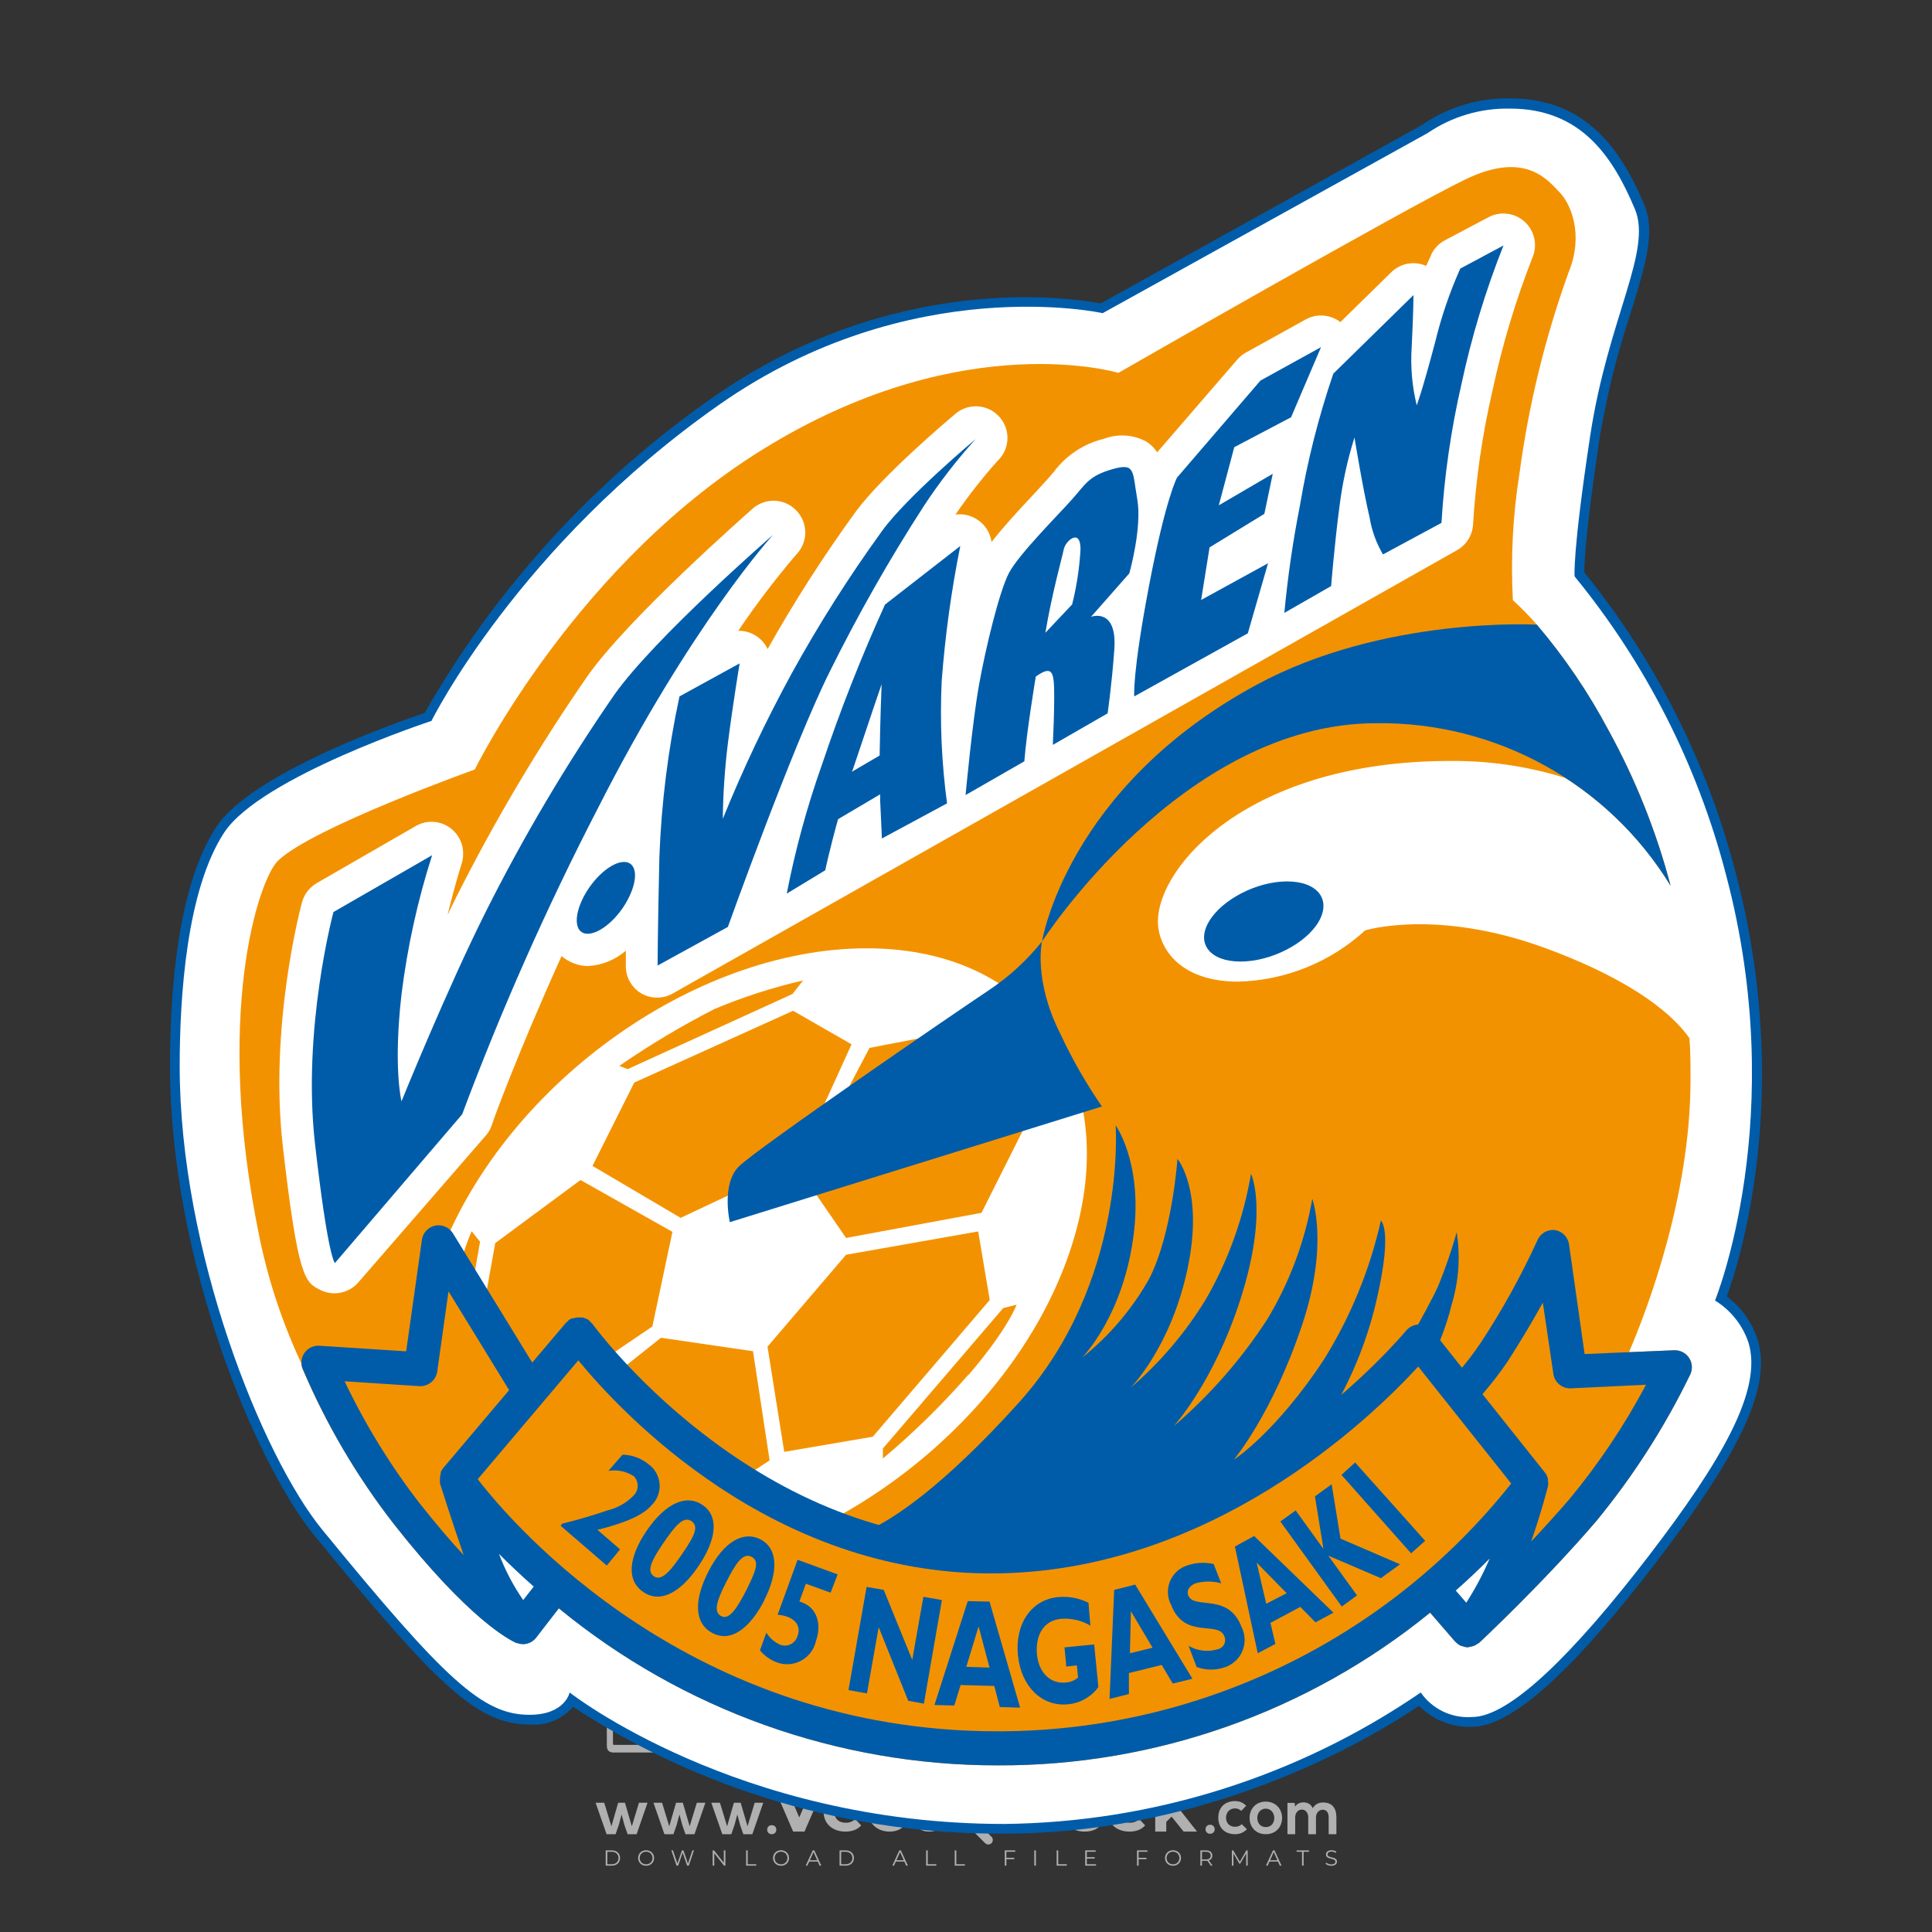 <?xml version="1.0" encoding="iso-8859-1"?>
<!-- Generator: Adobe Illustrator 26.0.1, SVG Export Plug-In . SVG Version: 6.00 Build 0)  -->
<svg version="1.1" id="Layer_1" xmlns="http://www.w3.org/2000/svg" xmlns:xlink="http://www.w3.org/1999/xlink" x="0px" y="0px"
	 viewBox="0 0 500 500" style="enable-background:new 0 0 500 500;" xml:space="preserve">
<rect x="0" y="0" width="500" height="500" fill="#333333" stroke="none"/>
<g id="watermark_1_">
	<g>
		<g id="watermark" style="opacity:0.61;">
			<g>
				<g>
					<g>
						<g>
							<polygon style="fill:#FFFFFF;" points="213.765,461.172 208.204,474.017 205.268,474.017 199.726,461.172 202.938,461.172 
								206.846,470.347 210.81,461.172 							"/>
						</g>
						<g>
							<path style="fill:#FFFFFF;" d="M223.507,469.741h-7.469c0.275,1.23,1.321,1.982,2.826,1.982c1.046,0,1.798-0.312,2.477-0.954
								l1.523,1.651c-0.917,1.046-2.294,1.597-4.074,1.597c-3.413,0-5.634-2.147-5.634-5.083c0-2.954,2.257-5.083,5.267-5.083
								c2.899,0,5.138,1.945,5.138,5.12C223.562,469.191,223.526,469.503,223.507,469.741 M216.002,468.071h4.863
								c-0.202-1.248-1.138-2.055-2.422-2.055C217.139,466.016,216.204,466.805,216.002,468.071"/>
						</g>
						<g>
							<path style="fill:#FFFFFF;" d="M224.735,468.934c0-2.973,2.294-5.083,5.505-5.083c2.074,0,3.707,0.899,4.423,2.514
								l-2.22,1.193c-0.532-0.936-1.321-1.358-2.221-1.358c-1.45,0-2.587,1.009-2.587,2.734c0,1.725,1.138,2.734,2.587,2.734
								c0.899,0,1.688-0.404,2.221-1.358l2.22,1.211c-0.716,1.578-2.349,2.495-4.423,2.495
								C227.029,474.017,224.735,471.907,224.735,468.934"/>
						</g>
						<g>
							<path style="fill:#FFFFFF;" d="M242.828,473.393c-0.587,0.422-1.45,0.624-2.331,0.624c-2.33,0-3.688-1.193-3.688-3.542
								v-4.055h-1.523v-2.202h1.523v-2.404h2.863v2.404h2.459v2.202h-2.459v4.019c0,0.844,0.458,1.303,1.229,1.303
								c0.422,0,0.844-0.128,1.156-0.367L242.828,473.393z"/>
						</g>
					</g>
					<g>
						<path style="fill:#FFFFFF;" d="M262.474,463.997v2.643c-0.238-0.018-0.422-0.037-0.642-0.037
							c-1.578,0-2.624,0.862-2.624,2.753v4.661h-2.863v-9.873h2.734v1.303C259.776,464.493,260.951,463.997,262.474,463.997"/>
					</g>
					<g>
						<path style="fill:#FFFFFF;" d="M263.299,472.53l1.009-2.239c1.083,0.789,2.697,1.339,4.239,1.339
							c1.762,0,2.477-0.587,2.477-1.376c0-2.404-7.469-0.752-7.469-5.524c0-2.184,1.762-4,5.413-4c1.615,0,3.267,0.385,4.459,1.138
							l-0.918,2.257c-1.193-0.679-2.422-1.009-3.56-1.009c-1.761,0-2.44,0.66-2.44,1.468c0,2.367,7.468,0.734,7.468,5.45
							c0,2.147-1.78,3.982-5.45,3.982C266.492,474.017,264.437,473.411,263.299,472.53"/>
					</g>
					<g>
						<path style="fill:#FFFFFF;" d="M285.428,469.741h-7.469c0.275,1.23,1.321,1.982,2.826,1.982c1.046,0,1.798-0.312,2.477-0.954
							l1.523,1.651c-0.918,1.046-2.294,1.597-4.074,1.597c-3.413,0-5.634-2.147-5.634-5.083c0-2.954,2.257-5.083,5.267-5.083
							c2.9,0,5.138,1.945,5.138,5.12C285.484,469.191,285.447,469.503,285.428,469.741 M277.923,468.071h4.863
							c-0.202-1.248-1.138-2.055-2.422-2.055C279.061,466.016,278.125,466.805,277.923,468.071"/>
					</g>
					<g>
						<path style="fill:#FFFFFF;" d="M297.007,469.741h-7.469c0.275,1.23,1.321,1.982,2.826,1.982c1.046,0,1.798-0.312,2.477-0.954
							l1.523,1.651c-0.918,1.046-2.294,1.597-4.074,1.597c-3.413,0-5.634-2.147-5.634-5.083c0-2.954,2.257-5.083,5.267-5.083
							c2.899,0,5.138,1.945,5.138,5.12C297.062,469.191,297.025,469.503,297.007,469.741 M289.501,468.071h4.863
							c-0.202-1.248-1.138-2.055-2.422-2.055C290.639,466.016,289.703,466.805,289.501,468.071"/>
					</g>
					<g>
						<polygon style="fill:#FFFFFF;" points="303.208,470.145 301.831,471.503 301.831,474.017 298.969,474.017 298.969,460.401 
							301.831,460.401 301.831,468.108 306.016,464.144 309.429,464.144 305.318,468.328 309.796,474.017 306.327,474.017 						"/>
					</g>
					<g>
						<path style="fill:#FFFFFF;" d="M256.601,475.359L256.601,475.359l-2.86-2.86c-0.435,0.508-0.953,0.943-1.534,1.284
							c-0.092,0.069-0.186,0.136-0.283,0.199l3.027,3.027c0.456,0.456,1.195,0.456,1.65,0
							C257.057,476.554,257.057,475.815,256.601,475.359"/>
					</g>
					<g>
						<path style="fill:#FFFFFF;" d="M249.984,463.244c0.221-0.173,0.495-0.281,0.797-0.281c0.042,0,0.083,0.002,0.124,0.006
							c-0.214-0.156-0.478-0.249-0.764-0.249c-0.395,0-0.744,0.18-0.981,0.458c-0.051,0-0.1,0.006-0.151,0.008
							c0.039-0.077,0.064-0.162,0.064-0.255c0-0.234-0.143-0.434-0.346-0.519c0.087,0.126,0.138,0.279,0.138,0.445
							c0,0.122-0.031,0.237-0.081,0.341c-2.811,0.201-5.03,2.539-5.03,5.4c0,2.993,2.426,5.42,5.42,5.42
							c2.993,0,5.42-2.426,5.42-5.42C254.595,465.879,252.593,463.635,249.984,463.244 M247.983,464.656
							c0.435,0,0.844,0.112,1.199,0.309c0.374-0.245,0.82-0.387,1.299-0.387c0.711,0,1.348,0.312,1.784,0.806
							c-0.435-0.379-1.004-0.61-1.627-0.61c-0.449,0-0.87,0.12-1.234,0.329c-0.079,0.046-0.156,0.096-0.229,0.15
							c-0.065-0.048-0.133-0.093-0.204-0.134c-0.369-0.219-0.8-0.344-1.26-0.344c-0.3,0-0.588,0.054-0.854,0.152
							C247.196,464.754,247.578,464.656,247.983,464.656 M251.772,469.098c0.115,0.305,0.181,0.634,0.181,0.979
							c0,1.534-1.244,2.777-2.778,2.777c-1.534,0-2.777-1.243-2.777-2.777c0-0.345,0.066-0.674,0.181-0.979
							c-0.62-0.382-1.035-1.064-1.035-1.846c0-1.197,0.971-2.168,2.168-2.168c0.565,0,1.078,0.218,1.463,0.572
							c0.386-0.354,0.899-0.572,1.464-0.572c1.197,0,2.168,0.971,2.168,2.168C252.807,468.034,252.392,468.716,251.772,469.098"/>
					</g>
					<g>
						<path style="fill:#FFFFFF;" d="M251.666,467.061c0,0.497-0.404,0.901-0.901,0.901c-0.497,0-0.901-0.404-0.901-0.901
							s0.404-0.901,0.901-0.901c0.101,0,0.197,0.017,0.287,0.047c-0.03,0.062-0.045,0.132-0.045,0.204
							c0,0.273,0.221,0.494,0.494,0.494c0.05,0,0.099-0.008,0.146-0.022C251.66,466.941,251.666,467,251.666,467.061"/>
					</g>
					<g>
						<path style="fill:#FFFFFF;" d="M248.255,467.061c0,0.376-0.305,0.681-0.681,0.681c-0.376,0-0.681-0.305-0.681-0.681
							s0.305-0.681,0.681-0.681c0.076,0,0.149,0.013,0.217,0.035c-0.023,0.047-0.034,0.1-0.034,0.155
							c0,0.206,0.167,0.374,0.374,0.374c0.038,0,0.075-0.006,0.11-0.017C248.25,466.97,248.255,467.015,248.255,467.061"/>
					</g>
					<g>
						<g>
							<g>
								<rect x="242.908" y="467.83" style="fill:#FFFFFF;" width="0.616" height="0.616"/>
							</g>
							<g>
								<rect x="254.827" y="467.83" style="fill:#FFFFFF;" width="0.616" height="0.616"/>
							</g>
							<g>
								<path style="fill:#FFFFFF;" d="M255.205,468.082h-0.14c0-3.248-2.642-5.89-5.89-5.89c-3.248,0-5.89,2.642-5.89,5.89h-0.14
									c0-1.611,0.627-3.125,1.766-4.264c1.139-1.139,2.653-1.766,4.264-1.766c1.611,0,3.125,0.627,4.264,1.766
									C254.578,464.957,255.205,466.471,255.205,468.082"/>
							</g>
						</g>
						<g>
							<rect x="248.868" y="461.814" style="fill:#FFFFFF;" width="0.616" height="0.616"/>
						</g>
						<g>
							<rect x="244.95" y="462.052" style="fill:#FFFFFF;" width="8.45" height="0.14"/>
						</g>
						<g>
							<path style="fill:#FFFFFF;" d="M245.174,462.15c0,0.108-0.088,0.196-0.196,0.196c-0.108,0-0.196-0.088-0.196-0.196
								c0-0.108,0.088-0.196,0.196-0.196C245.086,461.954,245.174,462.042,245.174,462.15"/>
						</g>
						<g>
							<path style="fill:#FFFFFF;" d="M253.596,462.15c0,0.108-0.088,0.196-0.196,0.196c-0.108,0-0.196-0.088-0.196-0.196
								c0-0.108,0.088-0.196,0.196-0.196C253.509,461.954,253.596,462.042,253.596,462.15"/>
						</g>
					</g>
				</g>
				<g>
					<path style="fill:#FFFFFF;" d="M314.356,473.409c0,1.559-2.364,1.559-2.364,0C311.993,471.851,314.356,471.851,314.356,473.409
						z"/>
				</g>
				<g>
					<g>
						<g>
							<path style="fill:#FFFFFF;" d="M161.739,466.549l1.772,6.088l1.855-6.088h2.215l-2.823,8.14h-2.33l-0.837-2.396l-0.722-2.708
								l-0.722,2.708l-0.837,2.396h-2.33l-2.839-8.14h2.231l1.855,6.088l1.756-6.088H161.739z"/>
						</g>
						<g>
							<path style="fill:#FFFFFF;" d="M176.713,466.549l1.772,6.088l1.855-6.088h2.215l-2.823,8.14h-2.33l-0.837-2.396l-0.722-2.708
								l-0.722,2.708l-0.837,2.396h-2.33l-2.839-8.14h2.231l1.855,6.088l1.756-6.088H176.713z"/>
						</g>
						<g>
							<path style="fill:#FFFFFF;" d="M191.687,466.549l1.772,6.088l1.855-6.088h2.215l-2.823,8.14h-2.33l-0.837-2.396l-0.722-2.708
								l-0.722,2.708l-0.837,2.396h-2.33l-2.839-8.14h2.231l1.855,6.088l1.756-6.088H191.687z"/>
						</g>
					</g>
					<g>
						<path style="fill:#FFFFFF;" d="M200.908,473.52c0,1.559-2.364,1.559-2.364,0C198.545,471.962,200.908,471.962,200.908,473.52z
							"/>
					</g>
					<g>
						<path style="fill:#FFFFFF;" d="M322.71,473.409c-0.935,0.919-1.919,1.28-3.117,1.28c-2.346,0-4.3-1.411-4.3-4.282
							s1.953-4.284,4.3-4.284c1.149,0,2.035,0.329,2.921,1.199l-1.264,1.329c-0.476-0.428-1.066-0.64-1.623-0.64
							c-1.346,0-2.33,0.985-2.33,2.396c0,1.542,1.05,2.362,2.297,2.362c0.64,0,1.28-0.18,1.772-0.672L322.71,473.409z"/>
					</g>
					<g>
						<path style="fill:#FFFFFF;" d="M331.805,470.472c0,2.33-1.591,4.217-4.217,4.217c-2.626,0-4.201-1.887-4.201-4.217
							c0-2.314,1.609-4.217,4.185-4.217C330.149,466.255,331.805,468.158,331.805,470.472z M325.389,470.472
							c0,1.231,0.739,2.38,2.199,2.38c1.46,0,2.199-1.149,2.199-2.38c0-1.215-0.854-2.396-2.199-2.396
							C326.144,468.077,325.389,469.258,325.389,470.472z"/>
					</g>
					<g>
						<path style="fill:#FFFFFF;" d="M338.572,474.689v-4.332c0-1.068-0.559-2.035-1.658-2.035c-1.082,0-1.722,0.967-1.722,2.035
							v4.332h-2.003v-8.107h1.855l0.148,0.985c0.426-0.82,1.362-1.116,2.133-1.116c0.969,0,1.937,0.394,2.396,1.51
							c0.723-1.149,1.658-1.478,2.708-1.478c2.297,0,3.43,1.412,3.43,3.84v4.365h-2.003v-4.365c0-1.066-0.442-1.97-1.526-1.97
							c-1.082,0-1.756,0.935-1.756,2.003v4.332H338.572z"/>
					</g>
				</g>
			</g>
		</g>
		<g style="opacity:0.61;">
			<g>
				<g>
					<path style="fill:#FFFFFF;" d="M345.988,431.299c-0.006-1.224-0.959-2.121-2.189-2.14c-0.924-0.014-0.832,0.12-0.834-0.867
						c-0.003-1.097-0.007-2.194,0.003-3.292c0.003-0.379-0.112-0.691-0.362-0.976c-2.342-2.668-4.678-5.342-7.019-8.011
						c-0.12-0.137-0.275-0.244-0.414-0.366c-6.214,0-12.427,0-18.641,0c-0.794,0.293-1.14,0.868-1.138,1.709
						c0.01,3.748,0.004,7.496,0.004,11.243c0,0.556-0.003,0.589-0.55,0.551c-1.497-0.102-2.516,0.986-2.497,2.492
						c0.044,3.476,0.013,6.953,0.014,10.429c0.001,1.58,0.867,2.443,2.45,2.449c0.582,0.002,0.582,0.002,0.582,0.6
						c0,2.219-0.001,4.438,0.001,6.657c0.001,1.192,0.58,1.771,1.768,1.771c8.013,0.001,16.027,0.001,24.04,0
						c1.168,0,1.755-0.583,1.757-1.745c0.002-2.256,0-4.512,0.001-6.768c0-0.512,0.002-0.511,0.52-0.515
						c0.271-0.002,0.541,0.008,0.809-0.058c0.996-0.246,1.69-1.044,1.694-2.069C346.003,438.696,346.005,434.997,345.988,431.299z
						 M317.537,417.162c5.337,0,10.674,0,16.01,0c0.548,0,0.554,0.007,0.554,0.561c0.001,2.243-0.001,4.486,0.001,6.73
						c0.001,0.811,0.249,1.059,1.06,1.059c1.91,0.001,3.821,0,5.731,0.001c0.458,0,0.479,0.021,0.481,0.483
						c0.003,0.887,0.002,1.775,0,2.662c-0.001,0.477-0.024,0.498-0.504,0.499c-3.895,0.001-7.79,0-11.684,0
						c-3.882,0-7.765,0-11.647,0c-0.55,0-0.552-0.001-0.552-0.561c-0.001-3.624-0.001-7.247,0-10.871
						C316.987,417.166,316.991,417.162,317.537,417.162z M340.822,451.579c-3.883,0.001-7.766,0-11.65,0c-3.871,0-7.742,0-11.613,0
						c-0.572,0-0.574-0.002-0.574-0.579c-0.001-1.997-0.001-3.994,0.001-5.991c0-0.464,0.023-0.486,0.478-0.487
						c7.803-0.001,15.607-0.001,23.41,0c0.478,0,0.499,0.02,0.499,0.503c0.002,1.997,0.001,3.994,0,5.991
						C341.375,451.574,341.37,451.579,340.822,451.579z"/>
				</g>
				<g>
					<g>
						<rect x="327.418" y="417.053" style="fill:#FFFFFF;" width="1.757" height="1.054"/>
					</g>
					<g>
						<rect x="325.662" y="418.107" style="fill:#FFFFFF;" width="1.757" height="1.054"/>
					</g>
					<g>
						<rect x="327.418" y="419.161" style="fill:#FFFFFF;" width="1.757" height="1.054"/>
					</g>
					<g>
						<rect x="325.662" y="420.215" style="fill:#FFFFFF;" width="1.757" height="1.054"/>
					</g>
					<g>
						<rect x="327.418" y="421.269" style="fill:#FFFFFF;" width="1.757" height="1.054"/>
					</g>
					<g>
						<rect x="325.662" y="422.323" style="fill:#FFFFFF;" width="1.757" height="1.054"/>
					</g>
					<g>
						<rect x="327.418" y="423.378" style="fill:#FFFFFF;" width="1.757" height="1.054"/>
					</g>
					<g>
						<rect x="325.662" y="424.432" style="fill:#FFFFFF;" width="1.757" height="1.054"/>
					</g>
					<g>
						<rect x="327.418" y="425.486" style="fill:#FFFFFF;" width="1.757" height="1.054"/>
					</g>
					<g>
						<rect x="325.662" y="426.54" style="fill:#FFFFFF;" width="1.757" height="1.054"/>
					</g>
					<g>
						<rect x="327.418" y="427.594" style="fill:#FFFFFF;" width="1.757" height="1.054"/>
					</g>
					<g>
						<rect x="325.662" y="428.648" style="fill:#FFFFFF;" width="1.757" height="1.054"/>
					</g>
				</g>
			</g>
			<g>
				<path style="fill:#FFFFFF;" d="M187.637,431.299c-0.006-1.224-0.959-2.121-2.189-2.14c-0.924-0.014-0.832,0.12-0.834-0.867
					c-0.003-1.097-0.007-2.194,0.003-3.292c0.003-0.379-0.112-0.691-0.362-0.976c-2.342-2.668-4.678-5.342-7.019-8.011
					c-0.12-0.137-0.275-0.244-0.414-0.366c-6.214,0-12.427,0-18.641,0c-0.794,0.293-1.14,0.868-1.138,1.709
					c0.01,3.748,0.004,7.496,0.004,11.243c0,0.556-0.003,0.589-0.55,0.551c-1.497-0.102-2.516,0.986-2.497,2.492
					c0.044,3.476,0.013,6.953,0.014,10.429c0.001,1.58,0.867,2.443,2.45,2.449c0.582,0.002,0.582,0.002,0.582,0.6
					c0,2.219-0.001,4.438,0.001,6.657c0.001,1.192,0.58,1.771,1.768,1.771c8.013,0.001,16.027,0.001,24.04,0
					c1.168,0,1.755-0.583,1.757-1.745c0.002-2.256,0-4.512,0.001-6.768c0-0.512,0.002-0.511,0.52-0.515
					c0.271-0.002,0.541,0.008,0.809-0.058c0.996-0.246,1.69-1.044,1.694-2.069C187.652,438.696,187.655,434.997,187.637,431.299z
					 M159.187,417.162c5.337,0,10.674,0,16.01,0c0.548,0,0.554,0.007,0.554,0.561c0.001,2.243-0.001,4.486,0.001,6.73
					c0.001,0.811,0.249,1.059,1.06,1.059c1.91,0.001,3.821,0,5.731,0.001c0.458,0,0.479,0.021,0.481,0.483
					c0.003,0.887,0.002,1.775,0,2.662c-0.001,0.477-0.024,0.498-0.504,0.499c-3.895,0.001-7.79,0-11.684,0
					c-3.882,0-7.765,0-11.647,0c-0.55,0-0.552-0.001-0.552-0.561c-0.001-3.624-0.001-7.247,0-10.871
					C158.636,417.166,158.64,417.162,159.187,417.162z M182.472,451.579c-3.883,0.001-7.766,0-11.65,0c-3.871,0-7.742,0-11.613,0
					c-0.572,0-0.574-0.002-0.574-0.579c-0.001-1.997-0.001-3.994,0.001-5.991c0-0.464,0.023-0.486,0.478-0.487
					c7.803-0.001,15.607-0.001,23.41,0c0.478,0,0.499,0.02,0.499,0.503c0.002,1.997,0.001,3.994,0,5.991
					C183.024,451.574,183.019,451.579,182.472,451.579z"/>
			</g>
			<g>
				<path style="fill:#FFFFFF;" d="M159.779,440.669v-7.897h2.779c0.375,0,0.726,0.061,1.053,0.182
					c0.327,0.121,0.612,0.292,0.855,0.513c0.242,0.221,0.434,0.483,0.573,0.789c0.14,0.305,0.21,0.642,0.21,1.009
					c0,0.375-0.07,0.715-0.21,1.02c-0.14,0.305-0.331,0.568-0.573,0.789c-0.243,0.221-0.528,0.392-0.855,0.513
					c-0.327,0.121-0.678,0.182-1.053,0.182h-1.29v2.901H159.779z M162.58,436.356c0.39,0,0.684-0.111,0.882-0.331
					c0.199-0.22,0.298-0.474,0.298-0.761c0-0.14-0.024-0.276-0.072-0.408c-0.048-0.132-0.121-0.248-0.221-0.347
					c-0.099-0.099-0.223-0.178-0.37-0.237c-0.147-0.059-0.32-0.089-0.518-0.089h-1.312v2.173H162.58z"/>
				<path style="fill:#FFFFFF;" d="M166.308,432.771h1.731l3.177,5.294h0.088l-0.088-1.522v-3.772h1.478v7.897h-1.566l-3.353-5.592
					h-0.088l0.088,1.522v4.07h-1.467V432.771z"/>
				<path style="fill:#FFFFFF;" d="M177.922,436.334h3.872c0.022,0.089,0.04,0.195,0.055,0.32c0.014,0.125,0.022,0.25,0.022,0.375
					c0,0.507-0.077,0.985-0.231,1.434c-0.154,0.449-0.397,0.849-0.728,1.202c-0.353,0.375-0.776,0.666-1.268,0.871
					c-0.493,0.206-1.055,0.309-1.688,0.309c-0.574,0-1.114-0.103-1.622-0.309c-0.507-0.206-0.948-0.492-1.323-0.86
					c-0.375-0.367-0.673-0.803-0.894-1.307c-0.221-0.504-0.331-1.053-0.331-1.649c0-0.595,0.11-1.145,0.331-1.649
					c0.221-0.504,0.518-0.939,0.894-1.307c0.375-0.367,0.816-0.654,1.323-0.86c0.507-0.206,1.048-0.309,1.622-0.309
					c0.64,0,1.211,0.11,1.715,0.331c0.504,0.221,0.935,0.526,1.296,0.915l-1.025,1.004c-0.258-0.272-0.544-0.48-0.861-0.623
					c-0.316-0.143-0.695-0.215-1.136-0.215c-0.361,0-0.703,0.065-1.026,0.193c-0.324,0.129-0.607,0.311-0.85,0.546
					c-0.242,0.235-0.436,0.52-0.579,0.855c-0.143,0.335-0.215,0.708-0.215,1.119c0,0.412,0.072,0.785,0.215,1.12
					c0.143,0.335,0.338,0.62,0.584,0.855c0.246,0.235,0.531,0.418,0.855,0.546c0.323,0.129,0.669,0.193,1.037,0.193
					c0.419,0,0.773-0.061,1.064-0.182c0.29-0.121,0.538-0.278,0.744-0.469c0.148-0.132,0.275-0.3,0.381-0.502
					c0.106-0.202,0.189-0.428,0.248-0.678h-2.482V436.334z"/>
			</g>
			<g>
				<path style="fill:#FFFFFF;" d="M224.019,431.299c-0.006-1.224-0.959-2.121-2.189-2.14c-0.924-0.014-0.832,0.12-0.834-0.867
					c-0.003-1.097-0.007-2.194,0.003-3.292c0.003-0.379-0.112-0.691-0.362-0.976c-2.342-2.668-4.678-5.342-7.019-8.011
					c-0.12-0.137-0.275-0.244-0.414-0.366c-6.214,0-12.427,0-18.641,0c-0.794,0.293-1.14,0.868-1.138,1.709
					c0.01,3.748,0.004,7.496,0.004,11.243c0,0.556-0.003,0.589-0.55,0.551c-1.497-0.102-2.516,0.986-2.497,2.492
					c0.044,3.476,0.013,6.953,0.014,10.429c0.001,1.58,0.867,2.443,2.45,2.449c0.582,0.002,0.582,0.002,0.582,0.6
					c0,2.219-0.001,4.438,0.001,6.657c0.001,1.192,0.58,1.771,1.768,1.771c8.013,0.001,16.027,0.001,24.04,0
					c1.168,0,1.755-0.583,1.757-1.745c0.002-2.256,0-4.512,0.001-6.768c0-0.512,0.002-0.511,0.52-0.515
					c0.271-0.002,0.541,0.008,0.809-0.058c0.997-0.246,1.69-1.044,1.694-2.069C224.034,438.696,224.036,434.997,224.019,431.299z
					 M195.568,417.162c5.337,0,10.674,0,16.01,0c0.548,0,0.554,0.007,0.554,0.561c0.001,2.243-0.001,4.486,0.001,6.73
					c0.001,0.811,0.249,1.059,1.06,1.059c1.91,0.001,3.821,0,5.731,0.001c0.458,0,0.479,0.021,0.481,0.483
					c0.003,0.887,0.002,1.775,0,2.662c-0.001,0.477-0.024,0.498-0.504,0.499c-3.895,0.001-7.79,0-11.684,0
					c-3.882,0-7.765,0-11.647,0c-0.55,0-0.552-0.001-0.552-0.561c-0.001-3.624-0.001-7.247,0-10.871
					C195.018,417.166,195.022,417.162,195.568,417.162z M218.854,451.579c-3.883,0.001-7.766,0-11.65,0c-3.871,0-7.742,0-11.613,0
					c-0.572,0-0.574-0.002-0.574-0.579c-0.001-1.997-0.001-3.994,0.001-5.991c0-0.464,0.023-0.486,0.478-0.487
					c7.803-0.001,15.607-0.001,23.41,0c0.478,0,0.499,0.02,0.499,0.503c0.002,1.997,0.001,3.994,0,5.991
					C219.406,451.574,219.401,451.579,218.854,451.579z"/>
			</g>
			<g>
				<path style="fill:#FFFFFF;" d="M205.111,432.771h1.699l2.967,7.897h-1.644l-0.651-1.886h-3.044l-0.651,1.886h-1.643
					L205.111,432.771z M206.997,437.415l-0.706-1.974l-0.287-0.96h-0.088l-0.287,0.96l-0.706,1.974H206.997z"/>
				<path style="fill:#FFFFFF;" d="M211.331,434.536c-0.125,0-0.245-0.024-0.359-0.072c-0.114-0.048-0.213-0.114-0.298-0.199
					c-0.084-0.084-0.151-0.182-0.198-0.292c-0.048-0.11-0.072-0.232-0.072-0.364s0.024-0.254,0.072-0.364
					c0.048-0.11,0.114-0.208,0.198-0.292c0.084-0.084,0.184-0.151,0.298-0.198c0.114-0.048,0.233-0.072,0.359-0.072
					c0.257,0,0.478,0.09,0.662,0.27c0.184,0.181,0.276,0.399,0.276,0.656s-0.092,0.476-0.276,0.656
					C211.809,434.446,211.589,434.536,211.331,434.536z M210.615,440.669v-5.404h1.445v5.404H210.615z"/>
			</g>
			<g>
				<path style="fill:#FFFFFF;" d="M261.044,431.299c-0.006-1.224-0.959-2.121-2.189-2.14c-0.924-0.014-0.832,0.12-0.834-0.867
					c-0.003-1.097-0.007-2.194,0.003-3.292c0.003-0.379-0.112-0.691-0.362-0.976c-2.342-2.668-4.678-5.342-7.019-8.011
					c-0.12-0.137-0.275-0.244-0.414-0.366c-6.214,0-12.427,0-18.641,0c-0.794,0.293-1.14,0.868-1.138,1.709
					c0.01,3.748,0.004,7.496,0.004,11.243c0,0.556-0.003,0.589-0.55,0.551c-1.497-0.102-2.516,0.986-2.497,2.492
					c0.044,3.476,0.013,6.953,0.014,10.429c0.001,1.58,0.867,2.443,2.45,2.449c0.582,0.002,0.582,0.002,0.582,0.6
					c0,2.219-0.001,4.438,0.001,6.657c0.001,1.192,0.58,1.771,1.768,1.771c8.013,0.001,16.027,0.001,24.04,0
					c1.168,0,1.755-0.583,1.757-1.745c0.002-2.256,0-4.512,0.001-6.768c0-0.512,0.002-0.511,0.52-0.515
					c0.271-0.002,0.541,0.008,0.809-0.058c0.996-0.246,1.69-1.044,1.694-2.069C261.059,438.696,261.061,434.997,261.044,431.299z
					 M232.593,417.162c5.337,0,10.674,0,16.01,0c0.548,0,0.554,0.007,0.554,0.561c0.001,2.243-0.001,4.486,0.001,6.73
					c0.001,0.811,0.249,1.059,1.06,1.059c1.91,0.001,3.821,0,5.731,0.001c0.458,0,0.479,0.021,0.481,0.483
					c0.003,0.887,0.002,1.775,0,2.662c-0.001,0.477-0.024,0.498-0.504,0.499c-3.895,0.001-7.79,0-11.684,0
					c-3.882,0-7.765,0-11.647,0c-0.55,0-0.552-0.001-0.552-0.561c-0.001-3.624-0.001-7.247,0-10.871
					C232.042,417.166,232.047,417.162,232.593,417.162z M255.878,451.579c-3.883,0.001-7.766,0-11.65,0c-3.871,0-7.742,0-11.613,0
					c-0.572,0-0.574-0.002-0.574-0.579c-0.001-1.997-0.001-3.994,0.001-5.991c0-0.464,0.023-0.486,0.478-0.487
					c7.803-0.001,15.607-0.001,23.41,0c0.478,0,0.499,0.02,0.499,0.503c0.002,1.997,0.001,3.994,0,5.991
					C256.431,451.574,256.426,451.579,255.878,451.579z"/>
			</g>
			<g>
				<path style="fill:#FFFFFF;" d="M236.361,440.845c-0.338,0-0.662-0.048-0.971-0.143c-0.309-0.095-0.592-0.239-0.849-0.43
					c-0.257-0.191-0.481-0.425-0.673-0.7c-0.191-0.276-0.342-0.597-0.452-0.965l1.401-0.551c0.103,0.397,0.283,0.726,0.54,0.987
					c0.257,0.261,0.596,0.392,1.015,0.392c0.154,0,0.303-0.02,0.447-0.061c0.143-0.04,0.272-0.099,0.386-0.176
					s0.204-0.175,0.27-0.292c0.066-0.118,0.099-0.254,0.099-0.408c0-0.147-0.026-0.279-0.077-0.397
					c-0.051-0.117-0.138-0.227-0.259-0.331c-0.121-0.103-0.28-0.202-0.475-0.298c-0.195-0.095-0.435-0.195-0.722-0.298l-0.485-0.176
					c-0.213-0.073-0.429-0.173-0.645-0.298c-0.217-0.125-0.413-0.276-0.59-0.452c-0.177-0.176-0.322-0.384-0.436-0.623
					c-0.114-0.239-0.171-0.509-0.171-0.81c0-0.309,0.06-0.597,0.182-0.866c0.121-0.268,0.294-0.503,0.518-0.706
					c0.224-0.202,0.492-0.36,0.805-0.474s0.66-0.171,1.042-0.171c0.397,0,0.74,0.053,1.031,0.16
					c0.291,0.107,0.537,0.243,0.739,0.408c0.202,0.165,0.366,0.348,0.491,0.546c0.125,0.199,0.217,0.386,0.276,0.563l-1.312,0.551
					c-0.074-0.221-0.208-0.419-0.402-0.596c-0.195-0.176-0.462-0.265-0.8-0.265c-0.324,0-0.592,0.075-0.805,0.226
					c-0.213,0.151-0.32,0.348-0.32,0.59c0,0.235,0.103,0.436,0.309,0.601c0.206,0.165,0.533,0.325,0.982,0.48l0.497,0.165
					c0.316,0.111,0.605,0.237,0.866,0.381c0.261,0.143,0.485,0.314,0.673,0.513c0.187,0.199,0.331,0.425,0.43,0.678
					c0.1,0.254,0.149,0.546,0.149,0.877c0,0.412-0.083,0.767-0.248,1.064c-0.165,0.298-0.377,0.542-0.634,0.734
					c-0.258,0.191-0.548,0.335-0.872,0.43C236.986,440.797,236.67,440.845,236.361,440.845z"/>
				<path style="fill:#FFFFFF;" d="M239.516,432.771h1.61l1.633,4.754l0.287,1.015h0.088l0.309-1.015l1.699-4.754h1.61l-2.879,7.897
					h-1.566L239.516,432.771z"/>
				<path style="fill:#FFFFFF;" d="M251.097,436.334h3.871c0.022,0.089,0.04,0.195,0.055,0.32c0.015,0.125,0.023,0.25,0.023,0.375
					c0,0.507-0.078,0.985-0.232,1.434c-0.154,0.449-0.397,0.849-0.728,1.202c-0.353,0.375-0.775,0.666-1.268,0.871
					c-0.493,0.206-1.055,0.309-1.688,0.309c-0.574,0-1.114-0.103-1.621-0.309c-0.507-0.206-0.949-0.492-1.324-0.86
					c-0.375-0.367-0.673-0.803-0.894-1.307c-0.22-0.504-0.331-1.053-0.331-1.649c0-0.595,0.11-1.145,0.331-1.649
					c0.221-0.504,0.518-0.939,0.894-1.307c0.375-0.367,0.816-0.654,1.324-0.86c0.507-0.206,1.047-0.309,1.621-0.309
					c0.64,0,1.211,0.11,1.715,0.331c0.504,0.221,0.936,0.526,1.296,0.915l-1.026,1.004c-0.257-0.272-0.544-0.48-0.861-0.623
					c-0.316-0.143-0.694-0.215-1.136-0.215c-0.36,0-0.702,0.065-1.026,0.193c-0.323,0.129-0.607,0.311-0.849,0.546
					c-0.243,0.235-0.436,0.52-0.579,0.855c-0.143,0.335-0.215,0.708-0.215,1.119c0,0.412,0.072,0.785,0.215,1.12
					c0.143,0.335,0.338,0.62,0.585,0.855c0.246,0.235,0.531,0.418,0.854,0.546c0.324,0.129,0.669,0.193,1.037,0.193
					c0.419,0,0.774-0.061,1.064-0.182c0.29-0.121,0.539-0.278,0.745-0.469c0.147-0.132,0.274-0.3,0.38-0.502
					c0.107-0.202,0.189-0.428,0.248-0.678h-2.482V436.334z"/>
			</g>
			<g>
				<path style="fill:#FFFFFF;" d="M297.3,431.299c-0.006-1.224-0.959-2.121-2.189-2.14c-0.924-0.014-0.832,0.12-0.834-0.867
					c-0.003-1.097-0.007-2.194,0.003-3.292c0.003-0.379-0.112-0.691-0.362-0.976c-2.342-2.668-4.678-5.342-7.019-8.011
					c-0.12-0.137-0.275-0.244-0.414-0.366c-6.214,0-12.427,0-18.641,0c-0.794,0.293-1.14,0.868-1.138,1.709
					c0.01,3.748,0.004,7.496,0.004,11.243c0,0.556-0.003,0.589-0.55,0.551c-1.497-0.102-2.516,0.986-2.497,2.492
					c0.044,3.476,0.013,6.953,0.014,10.429c0.001,1.58,0.867,2.443,2.45,2.449c0.582,0.002,0.582,0.002,0.582,0.6
					c0,2.219-0.001,4.438,0.001,6.657c0.001,1.192,0.58,1.771,1.768,1.771c8.013,0.001,16.027,0.001,24.04,0
					c1.168,0,1.755-0.583,1.757-1.745c0.002-2.256,0-4.512,0.001-6.768c0-0.512,0.002-0.511,0.52-0.515
					c0.271-0.002,0.541,0.008,0.809-0.058c0.996-0.246,1.69-1.044,1.694-2.069C297.315,438.696,297.318,434.997,297.3,431.299z
					 M268.85,417.162c5.337,0,10.674,0,16.01,0c0.548,0,0.554,0.007,0.554,0.561c0.001,2.243-0.001,4.486,0.001,6.73
					c0.001,0.811,0.249,1.059,1.06,1.059c1.91,0.001,3.821,0,5.731,0.001c0.458,0,0.479,0.021,0.481,0.483
					c0.003,0.887,0.002,1.775,0,2.662c-0.001,0.477-0.024,0.498-0.504,0.499c-3.895,0.001-7.79,0-11.684,0
					c-3.882,0-7.765,0-11.647,0c-0.55,0-0.552-0.001-0.552-0.561c-0.001-3.624-0.001-7.247,0-10.871
					C268.299,417.166,268.303,417.162,268.85,417.162z M292.135,451.579c-3.883,0.001-7.766,0-11.65,0c-3.871,0-7.742,0-11.613,0
					c-0.572,0-0.574-0.002-0.574-0.579c-0.001-1.997-0.001-3.994,0.001-5.991c0-0.464,0.023-0.486,0.478-0.487
					c7.803-0.001,15.607-0.001,23.41,0c0.478,0,0.499,0.02,0.499,0.503c0.001,1.997,0.001,3.994,0,5.991
					C292.687,451.574,292.682,451.579,292.135,451.579z"/>
			</g>
			<g>
				<path style="fill:#FFFFFF;" d="M272.966,434.183v1.831h3.165v1.412h-3.165v1.831h3.518v1.412h-5.007v-7.897h5.007v1.412H272.966
					z"/>
				<path style="fill:#FFFFFF;" d="M277.852,440.669v-7.897h2.779c0.375,0,0.726,0.061,1.053,0.182
					c0.327,0.121,0.612,0.292,0.855,0.513c0.243,0.221,0.434,0.483,0.574,0.789c0.14,0.305,0.209,0.642,0.209,1.009
					c0,0.375-0.07,0.715-0.209,1.02c-0.14,0.305-0.331,0.568-0.574,0.789c-0.243,0.221-0.528,0.392-0.855,0.513
					c-0.327,0.121-0.678,0.182-1.053,0.182h-1.29v2.901H277.852z M280.653,436.356c0.389,0,0.684-0.111,0.882-0.331
					c0.199-0.22,0.298-0.474,0.298-0.761c0-0.14-0.024-0.276-0.072-0.408c-0.048-0.132-0.121-0.248-0.221-0.347
					c-0.099-0.099-0.222-0.178-0.37-0.237c-0.147-0.059-0.32-0.089-0.518-0.089h-1.312v2.173H280.653z"/>
				<path style="fill:#FFFFFF;" d="M286.797,440.845c-0.338,0-0.662-0.048-0.971-0.143c-0.309-0.095-0.592-0.239-0.849-0.43
					c-0.257-0.191-0.482-0.425-0.673-0.7c-0.191-0.276-0.342-0.597-0.452-0.965l1.401-0.551c0.103,0.397,0.283,0.726,0.541,0.987
					c0.257,0.261,0.595,0.392,1.015,0.392c0.154,0,0.303-0.02,0.447-0.061c0.143-0.04,0.272-0.099,0.386-0.176
					c0.114-0.077,0.204-0.175,0.27-0.292c0.066-0.118,0.1-0.254,0.1-0.408c0-0.147-0.026-0.279-0.077-0.397
					c-0.051-0.117-0.138-0.227-0.259-0.331c-0.121-0.103-0.279-0.202-0.474-0.298c-0.195-0.095-0.436-0.195-0.723-0.298
					l-0.485-0.176c-0.213-0.073-0.428-0.173-0.645-0.298c-0.217-0.125-0.414-0.276-0.59-0.452c-0.176-0.176-0.322-0.384-0.436-0.623
					c-0.114-0.239-0.171-0.509-0.171-0.81c0-0.309,0.061-0.597,0.182-0.866c0.121-0.268,0.294-0.503,0.518-0.706
					c0.224-0.202,0.493-0.36,0.805-0.474c0.312-0.114,0.66-0.171,1.042-0.171c0.397,0,0.741,0.053,1.031,0.16
					c0.29,0.107,0.537,0.243,0.739,0.408c0.202,0.165,0.365,0.348,0.491,0.546c0.125,0.199,0.217,0.386,0.276,0.563l-1.312,0.551
					c-0.074-0.221-0.208-0.419-0.403-0.596c-0.195-0.176-0.462-0.265-0.799-0.265c-0.324,0-0.592,0.075-0.805,0.226
					c-0.213,0.151-0.32,0.348-0.32,0.59c0,0.235,0.103,0.436,0.309,0.601c0.206,0.165,0.533,0.325,0.982,0.48l0.496,0.165
					c0.316,0.111,0.605,0.237,0.866,0.381c0.261,0.143,0.485,0.314,0.673,0.513c0.187,0.199,0.331,0.425,0.43,0.678
					c0.099,0.254,0.149,0.546,0.149,0.877c0,0.412-0.083,0.767-0.248,1.064c-0.165,0.298-0.377,0.542-0.634,0.734
					c-0.258,0.191-0.548,0.335-0.872,0.43C287.422,440.797,287.105,440.845,286.797,440.845z"/>
			</g>
			<g>
				<path style="fill:#FFFFFF;" d="M321.394,439.168l4.004-4.985h-3.827v-1.412h5.559v1.5l-3.96,4.985h4.004v1.412h-5.779V439.168z"
					/>
				<path style="fill:#FFFFFF;" d="M328.409,432.771h1.489v7.897h-1.489V432.771z"/>
				<path style="fill:#FFFFFF;" d="M331.486,440.669v-7.897h2.779c0.375,0,0.726,0.061,1.053,0.182
					c0.327,0.121,0.612,0.292,0.855,0.513s0.434,0.483,0.574,0.789c0.14,0.305,0.209,0.642,0.209,1.009
					c0,0.375-0.07,0.715-0.209,1.02c-0.14,0.305-0.331,0.568-0.574,0.789c-0.243,0.221-0.528,0.392-0.855,0.513
					c-0.327,0.121-0.678,0.182-1.053,0.182h-1.29v2.901H331.486z M334.288,436.356c0.389,0,0.684-0.111,0.882-0.331
					c0.199-0.22,0.298-0.474,0.298-0.761c0-0.14-0.024-0.276-0.072-0.408c-0.048-0.132-0.121-0.248-0.221-0.347
					c-0.099-0.099-0.222-0.178-0.37-0.237c-0.147-0.059-0.32-0.089-0.518-0.089h-1.312v2.173H334.288z"/>
			</g>
		</g>
		<g style="opacity:0.61;">
			<path style="fill:#FFFFFF;" d="M300.133,433.27h9.067v2.242h-9.067V433.27z M300.133,437.136h9.067v2.243h-9.067V437.136z"/>
		</g>
	</g>
	<g style="opacity:0.61;">
		<path style="fill:#FFFFFF;" d="M156.756,478.878h1.607c1.263,0,2.114,0.812,2.114,1.974c0,1.161-0.851,1.973-2.114,1.973h-1.607
			V478.878z M158.34,482.464c1.049,0,1.725-0.665,1.725-1.612c0-0.947-0.677-1.613-1.725-1.613h-1.167v3.225H158.34z"/>
		<path style="fill:#FFFFFF;" d="M165.139,480.851c0-1.15,0.879-2.007,2.075-2.007c1.184,0,2.069,0.851,2.069,2.007
			c0,1.156-0.885,2.007-2.069,2.007C166.019,482.858,165.139,482.002,165.139,480.851z M168.866,480.851
			c0-0.942-0.705-1.635-1.652-1.635c-0.953,0-1.663,0.693-1.663,1.635c0,0.941,0.71,1.635,1.663,1.635
			C168.162,482.486,168.866,481.793,168.866,480.851z"/>
		<path style="fill:#FFFFFF;" d="M179.596,478.878l-1.331,3.947h-0.44l-1.156-3.366l-1.161,3.366h-0.434l-1.331-3.947h0.429
			l1.139,3.394l1.178-3.394h0.389l1.161,3.411l1.156-3.411H179.596z"/>
		<path style="fill:#FFFFFF;" d="M187.731,478.878v3.947h-0.344l-2.537-3.202v3.202h-0.417v-3.947h0.344l2.543,3.203v-3.203H187.731
			z"/>
		<path style="fill:#FFFFFF;" d="M193.093,478.878h0.417v3.586h2.21v0.361h-2.627V478.878z"/>
		<path style="fill:#FFFFFF;" d="M200.061,480.851c0-1.15,0.879-2.007,2.075-2.007c1.184,0,2.069,0.851,2.069,2.007
			c0,1.156-0.885,2.007-2.069,2.007C200.941,482.858,200.061,482.002,200.061,480.851z M203.788,480.851
			c0-0.942-0.705-1.635-1.652-1.635c-0.953,0-1.663,0.693-1.663,1.635c0,0.941,0.71,1.635,1.663,1.635
			C203.083,482.486,203.788,481.793,203.788,480.851z"/>
		<path style="fill:#FFFFFF;" d="M211.636,481.77h-2.199l-0.474,1.054h-0.434l1.804-3.947h0.412l1.804,3.947h-0.44L211.636,481.77z
			 M211.484,481.432l-0.947-2.12l-0.947,2.12H211.484z"/>
		<path style="fill:#FFFFFF;" d="M217.28,478.878h1.607c1.263,0,2.114,0.812,2.114,1.974c0,1.161-0.851,1.973-2.114,1.973h-1.607
			V478.878z M218.864,482.464c1.049,0,1.725-0.665,1.725-1.612c0-0.947-0.677-1.613-1.725-1.613h-1.167v3.225H218.864z"/>
		<path style="fill:#FFFFFF;" d="M234.041,481.77h-2.199l-0.474,1.054h-0.434l1.804-3.947h0.412l1.804,3.947h-0.44L234.041,481.77z
			 M233.889,481.432l-0.947-2.12l-0.947,2.12H233.889z"/>
		<path style="fill:#FFFFFF;" d="M239.685,478.878h0.417v3.586h2.21v0.361h-2.627V478.878z"/>
		<path style="fill:#FFFFFF;" d="M247.082,478.878h0.417v3.586h2.21v0.361h-2.627V478.878z"/>
		<path style="fill:#FFFFFF;" d="M260.449,479.239v1.551h2.041v0.361h-2.041v1.675h-0.417v-3.947h2.706v0.361H260.449z"/>
		<path style="fill:#FFFFFF;" d="M267.678,478.878h0.417v3.947h-0.417V478.878z"/>
		<path style="fill:#FFFFFF;" d="M273.456,478.878h0.417v3.586h2.21v0.361h-2.627V478.878z"/>
		<path style="fill:#FFFFFF;" d="M283.644,482.464v0.361h-2.791v-3.947h2.706v0.361h-2.289v1.404h2.041v0.355h-2.041v1.466H283.644z
			"/>
		<path style="fill:#FFFFFF;" d="M294.672,479.239v1.551h2.041v0.361h-2.041v1.675h-0.417v-3.947h2.706v0.361H294.672z"/>
		<path style="fill:#FFFFFF;" d="M301.5,480.851c0-1.15,0.879-2.007,2.075-2.007c1.184,0,2.069,0.851,2.069,2.007
			c0,1.156-0.885,2.007-2.069,2.007C302.379,482.858,301.5,482.002,301.5,480.851z M305.226,480.851
			c0-0.942-0.705-1.635-1.652-1.635c-0.953,0-1.663,0.693-1.663,1.635c0,0.941,0.71,1.635,1.663,1.635
			C304.522,482.486,305.226,481.793,305.226,480.851z"/>
		<path style="fill:#FFFFFF;" d="M313.351,482.825l-0.902-1.269c-0.102,0.011-0.203,0.017-0.316,0.017h-1.06v1.252h-0.417v-3.947
			h1.477c1.004,0,1.613,0.507,1.613,1.353c0,0.62-0.327,1.054-0.902,1.24l0.964,1.353H313.351z M313.328,480.231
			c0-0.632-0.417-0.992-1.207-0.992h-1.048v1.979h1.048C312.911,481.218,313.328,480.851,313.328,480.231z"/>
		<path style="fill:#FFFFFF;" d="M322.907,478.878v3.947h-0.4v-3.158l-1.551,2.656h-0.197l-1.551-2.639v3.14h-0.4v-3.947h0.344
			l1.714,2.926l1.697-2.926H322.907z"/>
		<path style="fill:#FFFFFF;" d="M330.744,481.77h-2.199l-0.473,1.054h-0.434l1.804-3.947h0.411l1.804,3.947h-0.44L330.744,481.77z
			 M330.592,481.432l-0.947-2.12l-0.947,2.12H330.592z"/>
		<path style="fill:#FFFFFF;" d="M336.957,479.239h-1.387v-0.361h3.192v0.361h-1.387v3.586h-0.417V479.239z"/>
		<path style="fill:#FFFFFF;" d="M343.063,482.346l0.164-0.321c0.282,0.276,0.784,0.479,1.302,0.479c0.739,0,1.06-0.31,1.06-0.699
			c0-1.083-2.43-0.417-2.43-1.877c0-0.581,0.451-1.083,1.455-1.083c0.446,0,0.908,0.13,1.224,0.35l-0.141,0.333
			c-0.338-0.22-0.733-0.327-1.083-0.327c-0.722,0-1.043,0.321-1.043,0.716c0,1.083,2.43,0.429,2.43,1.866
			c0,0.581-0.462,1.077-1.472,1.077C343.937,482.858,343.356,482.65,343.063,482.346z"/>
	</g>
</g>
<g>
</g>
<g>
	<path style="fill:#005CA9;" d="M446.896,335.541c3.395-9.363,17.283-53.131,2.253-109.803
		c-7.339-28.372-20.687-54.847-39.141-77.622c0-2.235,0.33-10.596,4.003-34.983c1.872-11.08,4.6-22.005,8.17-32.659
		c3.673-11.92,6.314-20.523,3.344-27.549c-5.442-12.788-14.183-27.462-34.593-27.462c-8.126-0.173-16.105,2.2-22.81,6.808
		l-83.288,46.271c-7.354-1.422-53.512-8.465-100.223,24.22c-30.661,21.364-56.18,49.285-74.712,81.738
		c-6.671,2.26-44.779,15.515-53.954,29.558C46.071,229.115,44,256.032,44,275.957c0,49.432,21.781,102.347,37.451,121.535
		c31.439,38.403,41.896,48.8,55.581,48.8c4.263,0.399,8.465-1.308,11.246-4.575c33.162,21.667,71.982,33.085,111.598,32.825
		c55.686,0,97.989-26.673,107.344-33.093c3.613,3.681,8.62,5.666,13.774,5.44c10.042,0,25.591-13.903,47.553-42.483
		c22.342-29.15,29.94-45.837,26.345-57.653C453.462,342.272,450.664,338.349,446.896,335.541z"/>
	<path style="fill:#FFFFFF;" d="M46.504,275.957c0,47.855,21.337,100.926,36.915,119.959c31.922,39.028,41.53,47.873,53.614,47.873
		c9.228,0,10.397-5.771,10.397-5.771s43.255,34.02,112.447,34.02c38.507-0.406,76.036-12.249,107.812-34.02
		c2.998,4.316,8.066,6.731,13.307,6.343c9.798,0,26.511-16.737,45.544-41.505c19.024-24.768,29.714-43.195,25.963-55.393
		c-1.517-4.531-4.584-8.385-8.656-10.889c0,0,19.459-47.527,2.859-110.125c-7.319-28.285-20.696-54.657-39.199-77.276
		c0,0-0.599-5.768,4.027-36.334c4.635-30.572,16.174-47.906,11.548-58.795c-5.666-13.446-13.861-25.939-32.288-25.939
		c-7.596-0.155-15.056,2.062-21.337,6.343l-84.084,46.597c0,0-49.64-11.027-99.183,23.65c-52.04,36.447-74.521,81.875-74.521,81.875
		s-44.042,14.451-53.625,28.849C48.22,230.388,46.504,258.181,46.504,275.957z"/>
	<path style="fill:#F39200;" d="M437.098,351.378c-0.856-1.255-2.295-1.985-3.81-1.932l-11.705,0.492
		c4.653-10.889,15.923-40.257,15.923-70.525c0-3.648,0-7.208-0.277-10.725c-3.509-5.059-12.901-14.347-37.234-23.295
		c-28.225-10.37-46.704-4.6-46.704-4.6c-8.991,8.237-20.669,12.952-32.858,13.253c-15.569,0-20.765-9.199-20.765-15.566
		c0-14.4,23.65-41.541,75.532-41.541c10.153-0.113,20.255,1.377,29.94,4.409c11.071,7.115,20.386,16.66,27.221,27.906
		c-3.699-14.069-9.124-27.627-16.141-40.372c-5.163-9.712-11.357-18.842-18.487-27.219c-1.941-2.227-4.01-4.349-6.203-6.341
		c-0.588-10.978-0.016-21.996,1.717-32.852c2.373-17.715,6.627-35.12,12.683-51.935c4.054-9.798,0.57-17.855-2.313-20.765
		c-2.885-2.912-8.629-10.889-24.198-3.431C363.852,53.799,289.435,96.5,289.435,96.5s-39.174-11.894-89.828,18.461
		c-50.219,29.94-76.728,84.188-76.728,84.188s-42.319,15.136-50.975,23.65c-4.954,4.895-16.744,39.791-4.635,97.989
		c2.313,11.044,5.91,21.787,10.701,32.011c0.009,0.459,0.104,0.909,0.277,1.333c6.114,14.389,14.076,27.93,23.675,40.283
		c19.519,24.794,29.94,29.94,31.63,30.703h0.164c0.512,0.191,1.058,0.295,1.603,0.295h0.304c0.432-0.053,0.865-0.164,1.273-0.322
		l0.468-0.215c0.45-0.262,0.858-0.59,1.195-0.98l5.986-7.762c31.993,26.345,72.173,40.751,113.618,40.742
		c40.751,0.173,80.332-13.799,111.944-39.52l6.454,7.458l0.191,0.164c0.364,0.381,0.781,0.694,1.249,0.927
		c0.208,0.071,0.415,0.122,0.632,0.166c0.304,0.12,0.623,0.206,0.954,0.242h0.355l0.572-0.137c0.355-0.062,0.71-0.157,1.056-0.271
		c0.235-0.111,0.45-0.251,0.65-0.406c0.217-0.095,0.417-0.217,0.608-0.355c0.155-0.166,16.493-15.378,30.319-31.517
		c9.556-11.634,17.709-24.353,24.276-37.893C438.102,354.332,437.974,352.669,437.098,351.378z"/>
	<path style="fill:#FFFFFF;" d="M254.019,313.876l-35.058,6.505l-11.235-16.329l17.307-32.858l26.839-5.172l14.234,23.763
		L254.019,313.876z M250.538,355.849c-6.773,7.762-14.147,14.985-22.047,21.605v-2.581l31.135-36.342l3.455-0.867
		c0,0-2.06,6.066-12.439,18.186H250.538z M202.96,375.738l-4.331-27.219l20.332-23.79l34.193-6.037l2.99,17.742l-30.27,35.389
		L202.96,375.738z M187.394,385.702l-28.857-29.534l12.526-9.962l23.817,3.491l4.296,28.25L187.394,385.702z M136.028,356.776
		l-10.889-18.186l3.023-16.875l22.076-16.329l23.788,13.417l-5.198,24.491l-14.699,9.964L136.028,356.776z M120.054,345.503
		l-3.049-3.455c-0.12-3.795,0.322-7.58,1.308-11.244c0.814-4.176,2.071-8.257,3.75-12.164l2.176,2.721L120.054,345.503z
		 M164.14,280.175l41.106-18.589l15.136,8.68l-13.941,30.649l-30.295,14.269l-22.81-13.446L164.14,280.175z M184.914,261.127
		c7.416-3.112,15.083-5.58,22.914-7.381l-2.719,3.491l-42.683,19.456l-2.149-0.841C168.161,270.412,176.391,265.491,184.914,261.127
		z M224.324,245.42c-45.1,0-94.663,36.116-110.992,80.808c-16.338,44.692,6.826,80.706,51.709,80.706
		c44.885,0,94.672-36.116,111.001-80.706C292.371,281.65,269.293,245.42,224.324,245.42z"/>
	<path style="fill:#FFFFFF;" d="M394.579,57.394c-2.564-2.346-6.367-2.814-9.417-1.142l-11.271,5.959
		c-1.481,0.798-2.677,2.036-3.431,3.535c0,0.242-0.597,1.282-1.333,3.023h-0.131c-3.092-1.315-6.695-0.605-9.044,1.794
		L346.89,83.358c-2.584-2-6.125-2.269-8.984-0.683l-15.569,8.627c-0.832,0.477-1.577,1.102-2.2,1.83l-20.661,23.927
		c-0.703-1.093-1.63-2.018-2.721-2.73c-3.395-1.872-7.458-2.149-11.08-0.763c-5.172,1.249-9.747,4.263-12.925,8.525l-1.422,1.663
		l-3.455,3.777c-4.489,4.766-8.465,9.124-11.264,12.743c-0.328-2.468-1.765-4.66-3.897-5.933c-1.621-1.022-3.544-1.43-5.44-1.171
		c3.327-4.859,6.964-9.494,10.889-13.885c1.637-1.544,2.573-3.699,2.573-5.961c0-4.487-3.69-8.177-8.188-8.177
		c-2.078,0-4.087,0.787-5.604,2.218c-1.905,1.601-18.833,15.921-25.608,25.234c-8.239,11.342-15.81,23.158-22.679,35.382
		c-0.599-1.308-1.535-2.426-2.721-3.24c-1.422-1.005-3.127-1.526-4.868-1.499c4.591-6.802,9.563-13.351,14.883-19.596
		c1.568-1.541,2.451-3.648,2.451-5.848c0-4.504-3.699-8.212-8.204-8.212c-2.158,0-4.218,0.849-5.762,2.357
		c-1.246,1.142-31.541,27.686-42.379,43.002c-12.621,18.245-23.972,37.347-33.934,57.16c-0.763,1.497-1.559,3.109-2.287,4.713
		c1.845-7.753,3.559-13.038,3.586-13.116c0.304-0.876,0.45-1.803,0.441-2.73c0-0.042,0-0.087,0-0.129c0-4.48-3.69-8.17-8.168-8.17
		c-1.464,0-2.903,0.399-4.167,1.144l-25.504,14.699c-1.89,1.093-3.276,2.876-3.863,4.983c-0.357,1.273-8.543,32.164-4.957,63.23
		c3.95,34.238,5.744,35.138,9.669,37.096c3.36,1.705,7.494,0.867,9.927-2.018l33.076-38.101c0.668-0.805,1.171-1.723,1.473-2.728
		c0-0.217,6.203-17.449,17.986-43.55c1.87,1.595,4.218,2.504,6.669,2.59c3.675-0.164,7.183-1.568,9.964-3.976v3.976
		c-0.018,2.892,1.506,5.595,4.001,7.077c2.522,1.455,5.64,1.455,8.17,0l202.778-114.62c2.581-1.377,4.236-4.039,4.322-6.966
		c0.719-11.583,2.391-23.078,5.008-34.375c2.511-11.747,5.968-23.278,10.344-34.462C397.976,63.478,397.16,59.734,394.579,57.394z"
		/>
	<path style="fill:#005CA9;" d="M111.832,221.327l-25.529,14.702c0,0-8.17,30.295-4.766,60.097
		c3.395,29.809,5.145,30.736,5.145,30.736l32.929-38.489c10.126-27.063,21.849-53.503,35.112-79.181
		c24.145-47.553,45.327-70.769,45.327-70.769s-30.703,26.673-41.082,41.399c-12.388,17.933-23.51,36.724-33.284,56.207
		c-9.989,19.9-21.778,48.99-21.778,48.99s-2.173-8.629,0-27.653C105.423,245.134,108.073,233.065,111.832,221.327z"/>
	<path style="fill:#005CA9;" d="M162.703,232.356c2.581-5.145,2.069-9.288-1.195-9.288c-3.267,0-8.006,4.143-10.596,9.288
		c-2.581,5.145-2.087,9.304,1.18,9.304C155.356,241.659,160.173,237.501,162.703,232.356z"/>
	<path style="fill:#005CA9;" d="M175.852,180.229c-2.945,13.67-4.686,27.567-5.205,41.541c-0.459,20.306-0.459,28.11-0.459,28.11
		l18.183-9.989c0,0,16.851-47.032,26.371-66.089c7.303-14.737,15.429-29.048,24.36-42.867c4.019-6.105,8.498-11.885,13.393-17.307
		c0,0-17.906,15.021-24.222,23.788c-8.525,11.765-16.32,24.049-23.329,36.766c-6.68,12.224-12.65,24.821-17.882,37.729
		c0.069-6.514,0.512-13.02,1.308-19.483c1.308-10.37,3.049-20.747,3.049-20.747L175.852,180.229z"/>
	<path style="fill:#005CA9;" d="M220.815,198.847c4.764-14.287,7.345-21.772,7.345-21.772s-0.381,9.494-0.51,18.454l-7.217,4.218
		C220.571,199.531,220.702,199.202,220.815,198.847z M243.702,176.339c0.885-11.765,2.495-23.468,4.817-35.034l-19.483,15.161
		c-6.152,13.542-11.601,27.385-16.329,41.479c-3.857,10.865-6.897,22.005-9.097,33.32l9.962-6.039c0,0,1.144-5.449,3.318-13.229
		l10.889-6.427v1.473c0.444,9.088,0.444,9.962,0.444,9.962l16.875-9.095C243.685,197.452,243.226,186.883,243.702,176.339z"/>
	<path style="fill:#005CA9;" d="M277.455,156.439l-6.913,7.321c1.741-10.368,4.331-19.456,4.764-21.614
		c0.432-2.149,4.331-5.604,4.331,0c-0.268,4.835-0.996,9.625-2.182,14.32V156.439z M294.329,129.221
		c-1.3-7.372-0.432-9.53-6.505-7.78c-6.066,1.741-6.888,3.863-10.37,7.78c-3.482,3.925-13.826,14.26-16.329,19.051
		c-2.504,4.79-6.012,19.275-7.753,28.968c-1.743,9.687-3.484,28.52-3.484,28.52l15.214-8.734c0.57-7.676,2.963-21.942,2.963-21.942
		c4.331-3.025,4.764-1.309,4.764,5.172c0,4.6-0.242,9.858-0.355,12.517l14.18-8.159c0,0,1.067-7.347,1.717-16.332
		c0.874-11.244-6.012-8.654-6.012-8.654l9.911-11.244C292.269,148.385,295.611,136.568,294.329,129.221z"/>
	<path style="fill:#005CA9;" d="M334.129,107.988l7.753-18.15l-15.682,8.656l-21.579,25.096c0,0-2.912,5.198-7.268,28.086
		c-4.358,22.887-3.812,28.554-3.812,28.554l29.394-16.329l5.232-18.132l-17.316,9.503l2.182-13.61l14.18-8.68l2.176-10.368
		l-13.965,8.159l4.003-15.048L334.129,107.988z"/>
	<path style="fill:#005CA9;" d="M332.386,158.615l12.111-6.939c0,0,0.867-10.889,2.176-20.74c0.754-6.01,2.054-11.936,3.863-17.715
		c0,0,2.182,13.393,3.925,20.74c0.546,3.36,1.723,6.591,3.455,9.521l15.134-8.161c0.727-12.085,2.462-24.1,5.172-35.899
		c2.617-12.251,6.256-24.267,10.883-35.901l-11.184,5.986c-2.748,6.134-4.921,12.519-6.507,19.051
		c-3.431,12.987-4.764,16.329-4.764,16.329c-1.213-4.946-1.654-10.049-1.3-15.134c0.459-9.494,0.459-13.384,0.459-13.384
		l-20.74,20.324c-3.812,11.133-6.704,22.559-8.654,34.167C334.604,140.032,333.262,149.303,332.386,158.615z"/>
	<path style="fill:#005CA9;" d="M341.284,238.505c-3.318,5.72-12.388,10.344-20.255,10.344c-7.866,0-11.539-4.624-8.159-10.344
		c3.369-5.717,12.379-10.395,20.219-10.395S344.602,232.737,341.284,238.505z"/>
	<path style="fill:#005CA9;" d="M269.675,243.653c0,0-2.287,9.849,4.626,23.65c3.085,6.644,6.722,13.02,10.88,19.051l-96.3,29.94
		c0,0-2.278-9.798,2.322-14.4c4.6-4.6,55.93-39.789,64.61-45.559C261.063,252.843,265.734,248.565,269.675,243.653z"/>
	<path style="fill:#005CA9;" d="M269.675,243.653c0,0,36.334-56.484,86.475-56.484c31.015-0.408,60.037,15.611,76.211,42.086
		c-3.699-14.069-9.124-27.627-16.141-40.372c-5.163-9.712-11.357-18.842-18.487-27.219c0,0-39.676-2.262-72.614,15.602
		C276.015,203.88,269.675,243.653,269.675,243.653z"/>
	<path style="fill:#005CA9;" d="M367.032,353.665l1.446,1.827c3.258-5.613,5.691-11.659,7.243-17.966
		c1.81-6.03,2.251-12.397,1.273-18.618c-1.326,4.704-2.921,9.33-4.766,13.852c-2.719,6.074-12.544,22.923-12.544,22.923
		l-14.424,8.656c5.216-9.02,9.011-18.782,11.237-28.962c3.897-17.31,0.874-19.492,0.874-19.492
		c-2.859,12.71-7.822,24.846-14.702,35.901c-12.544,19.057-23.346,25.97-23.346,25.97s9.989-11.816,17.715-35.032
		c6.913-20.767,2.581-32.47,2.581-32.47c-1.923,11.02-5.873,21.588-11.643,31.162c-6.704,10.344-14.866,19.674-24.231,27.687
		c0,0,10.344-11.244,17.283-32.858c7.356-22.94,2.73-32.47,2.73-32.47c-1.941,11.435-5.89,22.428-11.679,32.47
		c-5.249,8.618-11.825,16.356-19.492,22.923c0,0,10.397-10.397,14.728-30.729c4.331-20.332-2.59-28.527-2.59-28.527
		s-1.326,19.432-7.372,31.135c-4.42,7.813-10.293,14.71-17.31,20.306c0,0,10.889-10.889,13.42-32.444
		c2.147-18.148-4.739-27.678-4.739-27.678s2.996,40.665-25.096,71.827c-20.004,22.16-32.661,30.077-38.491,32.798
		c-1.603,0.761-6.039,3.023-8.629,4.331c12.805,4.609,26.303,6.982,39.913,7.017C313.251,407.204,354.894,366.843,367.032,353.665z"
		/>
	<path style="fill:#005CA9;" d="M437.098,351.378c-0.856-1.255-2.295-1.985-3.81-1.932l-23.191,0.978l-4.03-28.39
		c-0.286-1.887-1.759-3.387-3.646-3.699c-1.958-0.224-3.839,0.894-4.575,2.721c-4.2,9.184-9.097,18.028-14.642,26.458
		c-1.497,2.236-3.118,4.391-4.85,6.454l-7.702-9.694c-0.388-0.468-0.865-0.841-1.411-1.118h-0.166
		c-0.528-0.217-1.091-0.346-1.663-0.381h-0.546c-0.468,0.06-0.927,0.191-1.359,0.381l-0.242,0.137
		c-0.512,0.253-0.962,0.608-1.335,1.04c-0.432,0.537-45.074,54.43-107.32,54.43c-62.252,0-102.944-55.608-103.323-56.207
		c-0.122-0.137-0.262-0.251-0.408-0.346c-0.104-0.155-0.208-0.304-0.328-0.441c0,0-0.191,0-0.304-0.164
		c-0.104-0.157,0,0-0.155-0.157c-0.166-0.095-0.339-0.155-0.521-0.191c-0.242-0.129-0.501-0.233-0.763-0.302h-0.927
		c-0.475-0.035-0.96,0.042-1.41,0.215c-0.149-0.015-0.295-0.015-0.441,0c-0.149,0.071-0.295,0.149-0.435,0.244
		c-0.104,0.06-0.208,0.104-0.328,0.138c0,0-0.217,0.277-0.346,0.408c-0.149,0.095-0.286,0.208-0.417,0.328l-8.758,10.344
		l-20.523-33.448c-0.978-1.568-2.825-2.364-4.626-1.992c-1.794,0.39-3.163,1.863-3.404,3.673l-4.081,28.857l-22.455-1.448
		c-1.499-0.102-2.945,0.581-3.812,1.794c-0.892,1.204-1.091,2.79-0.519,4.167c6.117,14.398,14.078,27.939,23.677,40.283
		c19.516,24.803,29.949,29.949,31.627,30.703h0.166c0.519,0.2,1.056,0.295,1.61,0.304h0.295c0.441-0.053,0.867-0.166,1.282-0.33
		l0.459-0.217c0.45-0.251,0.858-0.588,1.195-0.978l5.995-7.753c31.984,26.283,72.13,40.656,113.531,40.629
		c40.751,0.173,80.332-13.799,111.944-39.52l6.454,7.458l0.191,0.164c0.364,0.381,0.781,0.694,1.249,0.927
		c0.208,0.071,0.415,0.122,0.632,0.166c0.304,0.12,0.623,0.206,0.954,0.242h0.355l0.572-0.137c0.355-0.062,0.71-0.157,1.056-0.271
		c0.235-0.111,0.45-0.251,0.65-0.406c0.217-0.095,0.417-0.217,0.608-0.355c0.155-0.166,16.493-15.378,30.319-31.517
		c9.556-11.634,17.709-24.353,24.276-37.893C438.102,354.332,437.974,352.669,437.098,351.378z"/>
	<path style="fill:#FFFFFF;" d="M376.75,411.639l2.721,3.136c2.331-3.63,4.349-7.443,6.046-11.41
		C382.929,405.982,380.017,408.754,376.75,411.639z"/>
	<path style="fill:#FFFFFF;" d="M129.142,402.145c1.586,4.227,3.69,8.237,6.263,11.945l2.721-3.482
		C134.773,407.645,131.759,404.786,129.142,402.145z"/>
	<path style="fill:#F39200;" d="M406.526,359.304c-2.227,0.104-4.2-1.524-4.513-3.732l-2.73-18.454
		c-2.364,4.331-5.44,9.494-9.009,15.083c-2.027,2.998-4.227,5.873-6.609,8.603l16.165,20.297c0.373,0.468,0.632,1.005,0.761,1.586
		c0.027,0.14,0.027,0.286,0,0.432c0.122,0.539,0.122,1.093,0,1.63c0,0-1.601,6.376-4.322,14.18
		c3.318-3.533,6.775-7.319,10.066-11.158c7.52-9.113,14.105-18.964,19.656-29.394L406.526,359.304z"/>
	<path style="fill:#F39200;" d="M119.994,402.447c-3.154-9.095-6.09-18.401-6.125-18.512c-0.027-0.104,0-0.217,0-0.33
		c-0.033-0.31-0.033-0.632,0-0.954v-0.406c0.044-0.295,0.104-0.59,0.191-0.867v-0.355c0.164-0.406,0.381-0.778,0.659-1.118
		l17.041-20.142l-15.682-25.555l-2.936,20.842c-0.373,2.244-2.417,3.848-4.686,3.681l-19.268-1.255
		c5.354,11.235,11.896,21.865,19.51,31.707C112.977,394.547,116.623,398.878,119.994,402.447z"/>
	<path style="fill:#F39200;" d="M258.162,448.059c51.736,0.033,100.751-23.608,132.935-64.124l-24.065-30.27
		c-12.087,13.178-53.73,53.539-110.56,53.539s-95.459-41.341-106.807-55.14l-26.025,30.754
		C133.223,395.23,178.928,448.059,258.162,448.059z"/>
	<path style="fill:#005CA9;" d="M157.037,405.168l-11.971-10.319l0.459-0.546c4.167-0.978,8.549-2.338,11.73-3.429
		c2.573-0.617,4.919-1.958,6.758-3.866c1.359-1.368,1.359-3.613,0-4.981c-1.941-1.255-4.28-1.741-6.567-1.359l3.646-4.194
		c2.462,0.035,4.826,0.903,6.731,2.453c1.821,1.3,2.903,3.413,2.903,5.649c0,1.878-0.763,3.69-2.114,4.99
		c-2.184,2.564-6.811,4.573-13.992,6.349l5.848,5.059L157.037,405.168z"/>
	<path style="fill:#005CA9;" d="M180.86,405.168c4.376-6.48,5.44-12.683,0.918-15.706c-3.992-2.721-9.355-0.736-14.449,6.722
		c-4.489,6.611-5.44,12.761-0.79,15.87C171.193,415.156,176.502,411.699,180.86,405.168z M176.693,401.928
		c-3.1,4.573-5.44,7.372-7.432,6.039c-1.985-1.335-0.703-4.03,2.338-8.516c3.049-4.489,5.261-7.183,7.33-5.797
		C180.991,395.039,179.656,397.57,176.693,401.928z"/>
	<path style="fill:#005CA9;" d="M197.815,414.065c3.533-6.993,3.724-13.282-1.067-15.706c-4.245-2.176-9.355,0.406-13.444,8.412
		c-3.648,7.128-3.803,13.366,1.142,15.895c4.957,2.53,9.798-1.601,13.369-8.514V414.065z M193.24,411.344
		c-2.504,4.903-4.513,7.979-6.582,6.913c-2.071-1.056-1.198-3.95,1.246-8.74c2.451-4.79,4.331-7.78,6.567-6.635
		C196.697,404.023,195.553,406.631,193.24,411.344z"/>
	<path style="fill:#005CA9;" d="M214.958,412.185l-6.394-2.313l-1.688,4.6c4.713,1.282,5.831,6.021,4.269,10.293
		c-0.778,3.464-3.881,5.941-7.432,5.941c-0.927,0-1.845-0.164-2.712-0.501c-1.688-0.632-3.187-1.708-4.331-3.103l1.663-4.573
		c0.858,1.413,2.149,2.522,3.673,3.163c0.364,0.12,0.736,0.191,1.118,0.191c1.544,0,2.894-1.049,3.293-2.53
		c1.029-2.719-0.876-5.121-5.172-5.449l5.172-14.234l10.368,3.786L214.958,412.185z"/>
	<polygon style="fill:#005CA9;" points="239.103,440.902 235.049,440.166 227.4,421.116 224.375,438.261 219.584,437.394 
		224.27,410.694 228.706,411.457 236.089,429.581 238.972,413.249 243.765,414.09 	"/>
	<path style="fill:#005CA9;" d="M256.091,414.498l-5.64-0.131l-8.62,26.89l5.139,0.14l1.637-5.312l8.707,0.244l1.446,5.449
		l5.249,0.164L256.091,414.498z M256.091,431.572l-6.012-0.191l3.18-10.457L256.091,431.572z"/>
	<path style="fill:#005CA9;" d="M282.194,420.71c-2.28-1.335-4.904-1.949-7.538-1.768c-5.258,0.486-6.671,5.198-6.29,9.199
		c0.459,4.757,3.457,7.702,7.485,7.294c1.162-0.078,2.271-0.528,3.154-1.282L278.685,431l-2.73,0.295l-0.459-4.954l7.676-0.763
		l1.091,11.029c-1.854,2.555-4.722,4.183-7.866,4.46c-6.758,0.685-12.144-4.6-12.958-12.681c-0.816-8.084,3.455-14.4,10.368-15.056
		c2.721-0.262,5.458,0.242,7.893,1.473L282.194,420.71z"/>
	<path style="fill:#005CA9;" d="M293.784,410.089l-5.44,1.368l-1.195,28.223l5.008-1.255v-5.44l8.49-2.098l2.859,4.817l5.094-1.246
		L293.784,410.089z M298.282,426.427l-5.857,1.437l0.251-10.88L298.282,426.427z"/>
	<path style="fill:#005CA9;" d="M316.048,409.767c-2.165-0.623-4.469-0.623-6.636,0c-1.603,0.623-2.364,1.819-1.905,3.103
		c1.497,3.81,10.368-0.816,13.799,8.168c0.53,1.04,0.807,2.2,0.807,3.371c0,3.136-1.976,5.941-4.921,6.999
		c-2.417,0.909-5.085,0.909-7.512,0l-2.063-5.449c2.262,1.308,4.974,1.628,7.485,0.874c1.136-0.215,1.967-1.22,1.967-2.382
		c0-0.337-0.069-0.659-0.2-0.969c-1.61-4.185-10.317,0.927-13.799-8.161c-0.546-1.031-0.823-2.176-0.823-3.344
		c0-3.076,1.983-5.83,4.903-6.809c2.233-0.781,4.633-0.927,6.937-0.408L316.048,409.767z"/>
	<path style="fill:#005CA9;" d="M324.573,397.519l-4.981,2.719l5.908,27.627l4.573-2.417l-1.282-5.449l7.729-4.132l3.923,4.003
		l4.653-2.513L324.573,397.519z M332.985,412.322l-5.285,2.721l-2.477-10.639L332.985,412.322z"/>
	<polygon style="fill:#005CA9;" points="346.924,398.193 362.326,404.837 357.371,408.434 343.761,402.604 351.195,412.894 
		347.245,415.78 331.348,393.757 335.325,390.899 342.506,400.861 340.306,387.253 344.628,384.126 	"/>
	<polygon style="fill:#005CA9;" points="368.833,398.765 365.187,402.005 347.165,381.699 350.7,378.495 	"/>
</g>
</svg>
